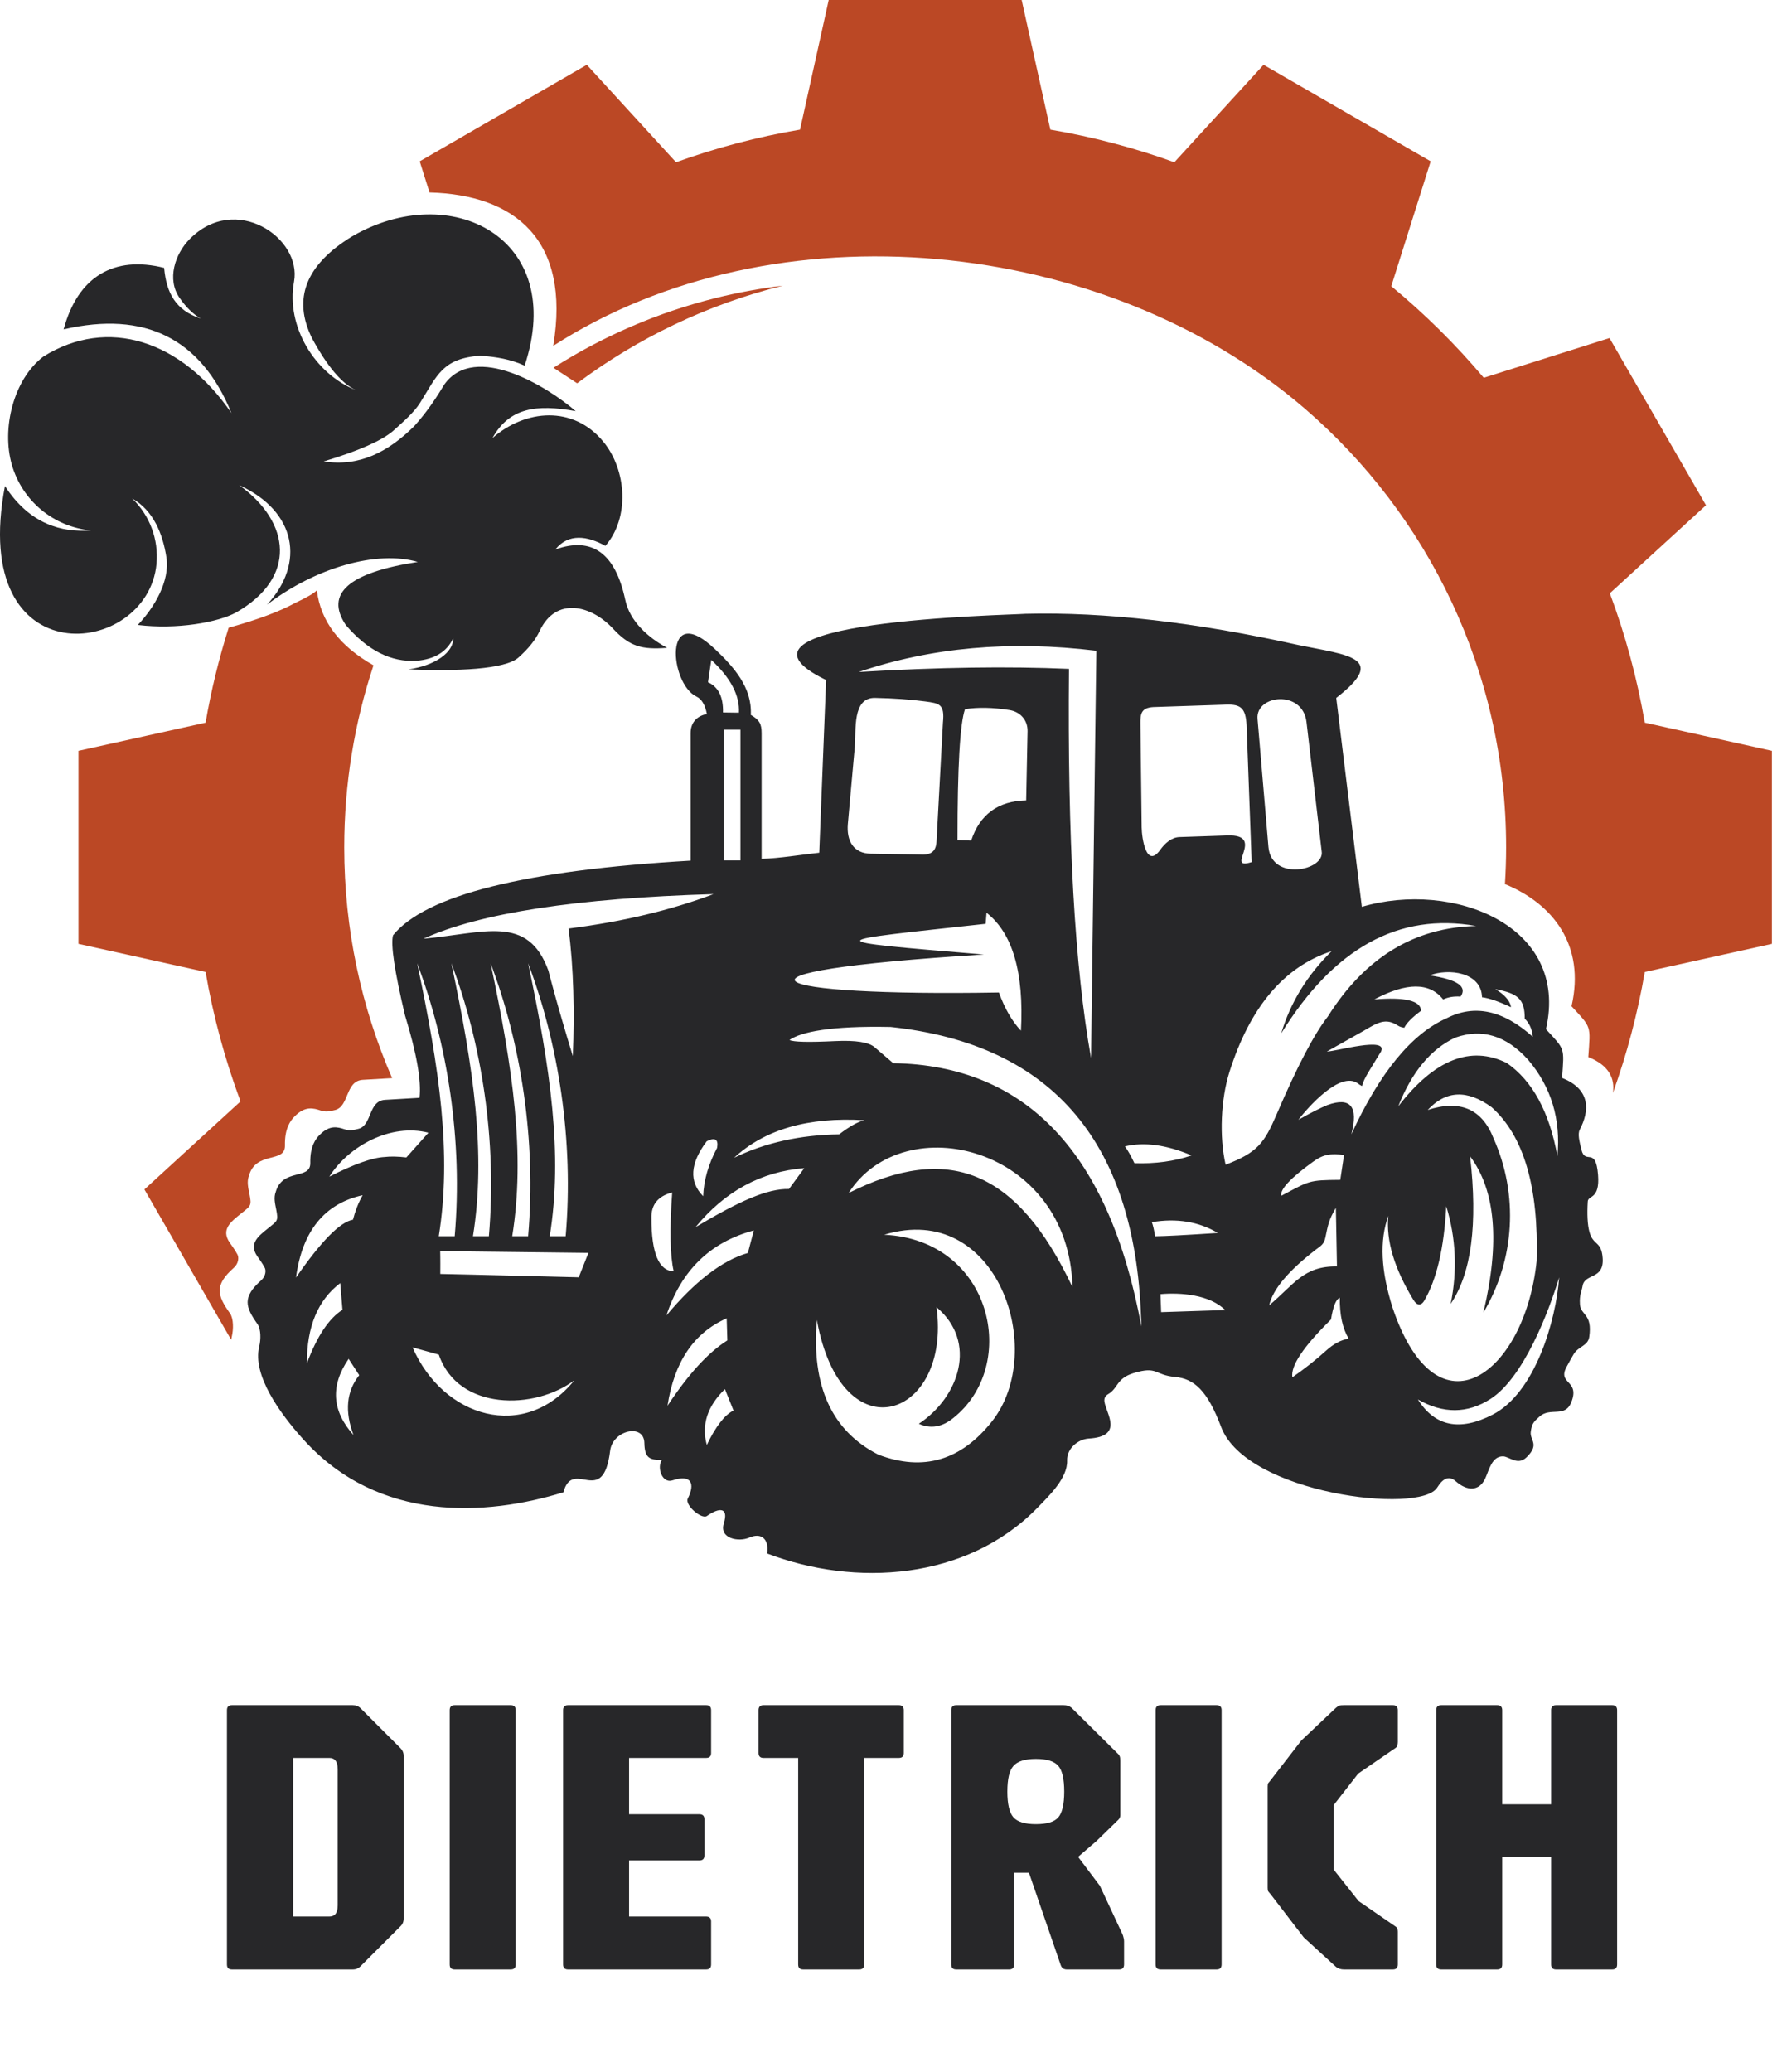 <svg width="139" height="162" viewBox="0 0 139 162" fill="none" xmlns="http://www.w3.org/2000/svg">
<path fill-rule="evenodd" clip-rule="evenodd" d="M29.215 52.025C27.731 56.501 26.927 61.286 26.927 66.257C26.927 72.672 28.265 78.773 30.672 84.302L28.379 84.436C27.002 84.517 27.325 86.51 26.219 86.794C25.824 86.896 25.495 86.972 25.103 86.842C24.506 86.642 23.872 86.467 23.059 87.283C22.716 87.622 22.261 88.234 22.289 89.572C22.32 90.992 20.026 89.969 19.472 91.939C19.299 92.402 19.411 92.855 19.514 93.373C19.699 94.311 19.606 94.289 18.857 94.893C18.084 95.517 17.252 96.129 17.967 97.164C18.131 97.401 18.351 97.689 18.575 98.099C18.698 98.325 18.662 98.802 18.295 99.127C16.739 100.507 16.993 101.296 17.999 102.709C18.271 103.115 18.273 103.938 18.128 104.533C18.11 104.608 18.094 104.685 18.082 104.762L11.296 93.008L18.815 86.123C17.606 82.879 16.684 79.497 16.081 76.005L6.139 73.804V58.71L16.081 56.509C16.519 53.972 17.126 51.492 17.888 49.082C20.117 48.469 21.854 47.822 23.099 47.141C23.978 46.729 24.541 46.403 24.786 46.162C25.074 48.561 26.55 50.515 29.215 52.025ZM43.29 28.756C47.163 26.288 51.443 24.433 55.987 23.302C57.724 22.87 59.477 22.55 61.235 22.339C55.329 23.805 49.881 26.436 45.146 29.971L45.145 29.97L43.29 28.756ZM138.601 73.804L128.659 76.005C128.097 79.261 127.257 82.422 126.166 85.463C126.326 84.372 125.898 83.31 124.24 82.657C124.415 80.145 124.505 80.395 122.928 78.683C124.026 73.916 121.476 70.671 117.719 69.133C117.778 68.182 117.812 67.224 117.812 66.257C117.812 52.556 111.709 40.264 102.077 31.962C86.439 18.485 60.633 15.875 43.275 27.043C44.663 18.744 40.265 15.225 33.599 15.05L32.83 12.615L45.902 5.068L52.879 12.687C55.995 11.564 59.237 10.705 62.579 10.137L64.823 0H72.37H79.917L82.161 10.137C85.503 10.705 88.745 11.564 91.861 12.687L98.838 5.068L111.91 12.615L108.828 22.378C111.447 24.545 113.869 26.942 116.063 29.538L125.897 26.433L133.444 39.506L125.925 46.391C127.134 49.634 128.056 53.017 128.659 56.509L138.601 58.71L138.601 73.804Z" fill="#bb4825"/>
<path fill-rule="evenodd" clip-rule="evenodd" d="M57.797 55.729C56.968 55.718 56.554 55.712 56.554 55.712C56.583 54.499 56.191 53.711 55.38 53.346C55.552 52.183 55.638 51.602 55.638 51.602C57.155 53.011 57.874 54.386 57.797 55.729ZM56.606 67.281H57.918V57.059H56.606V67.281ZM99.219 66.223C99.095 64.773 98.811 61.437 98.366 56.213C98.205 54.318 101.904 53.914 102.198 56.467C102.988 63.193 103.382 66.556 103.382 66.556C103.659 68.078 99.451 68.943 99.219 66.223ZM89.303 64.689C89.246 59.953 89.215 57.254 89.207 56.591C89.198 55.817 89.262 55.351 90.206 55.289C93.168 55.19 95.071 55.127 95.916 55.099C97.073 55.06 97.438 55.393 97.51 56.705C97.775 63.842 97.908 67.411 97.908 67.411C95.708 68.118 99.099 65.223 96.005 65.326C93.963 65.395 92.712 65.438 92.254 65.453C91.629 65.474 91.109 65.957 90.762 66.443C89.668 67.979 89.312 65.533 89.303 64.689ZM74.898 65.693C75.612 65.716 75.969 65.727 75.969 65.727C76.645 63.679 78.078 62.632 80.269 62.584C80.324 59.829 80.361 58.027 80.378 57.178C80.395 56.315 79.814 55.657 78.956 55.522C77.656 55.317 76.499 55.294 75.485 55.453C75.09 56.573 74.894 59.986 74.898 65.693ZM66.321 64.417C66.598 61.344 66.779 59.334 66.864 58.388C66.979 57.104 66.645 54.532 68.453 54.572C69.935 54.605 71.234 54.697 72.35 54.847C73.482 55.001 73.907 55.038 73.758 56.507C73.477 61.722 73.311 64.816 73.258 65.789C73.212 66.662 72.755 66.884 71.859 66.815C70.049 66.787 68.801 66.767 68.116 66.756C66.759 66.734 66.202 65.745 66.321 64.417ZM85.344 82.727C85.621 61.5 85.759 50.886 85.759 50.886C79.037 50.067 72.844 50.619 67.179 52.544C73.394 52.173 78.873 52.093 83.618 52.302C83.495 65.525 84.071 75.667 85.344 82.727ZM103.838 86.405C105.65 85.756 106.271 86.522 105.702 88.702C107.933 83.86 110.419 80.832 113.162 79.619C115.337 78.506 117.582 78.99 119.896 81.07C119.859 80.661 119.737 80.118 119.268 79.652C119.268 78.116 118.75 77.689 116.961 77.34C118.206 78.073 118.187 78.756 118.187 78.756C117.238 78.308 116.484 78.049 115.925 77.979C115.882 76.006 113.284 75.701 111.832 76.269C113.993 76.591 114.799 77.144 114.25 77.927C113.733 77.891 113.278 77.966 112.885 78.151C111.823 76.805 110.027 76.805 107.498 78.151C109.903 77.95 111.124 78.244 111.159 79.032C110.452 79.562 110.014 80.005 109.847 80.362C109.64 80.335 109.471 80.278 109.338 80.19C108.382 79.561 107.736 79.975 106.67 80.604C104.747 81.686 103.786 82.227 103.786 82.227C104.554 82.204 108.551 81.038 108.034 82.21C107.208 83.577 106.654 84.368 106.541 84.922C106.316 84.809 106.36 84.819 106.208 84.712C104.815 83.727 102.308 86.601 101.558 87.562C102.514 87.022 103.274 86.636 103.838 86.405ZM102.711 90.841C100.931 92.129 100.104 93.016 100.229 93.502C102.466 92.322 102.326 92.281 104.839 92.259C105.035 90.958 105.133 90.308 105.133 90.308C104.087 90.199 103.552 90.234 102.711 90.841ZM103.717 105.624C104.305 105.087 104.898 104.77 105.495 104.675C105.015 103.87 104.784 102.805 104.804 101.48C104.507 101.583 104.277 102.147 104.114 103.172C101.95 105.302 100.943 106.81 101.092 107.696C102.047 107.033 102.922 106.343 103.717 105.624ZM104.494 94.452C104.551 97.503 104.58 99.028 104.58 99.028C101.971 98.985 101.228 100.434 99.279 102.067C99.556 100.825 100.774 99.372 102.932 97.71C103.307 97.422 103.561 97.306 103.67 96.786C103.88 95.79 103.93 95.398 104.494 94.452ZM55.282 89.238C53.975 90.977 53.883 92.41 55.005 93.537C55.044 92.311 55.406 91.051 56.093 89.756C56.209 89.088 55.938 88.915 55.282 89.238ZM50.956 95.247C50.954 97.987 51.536 99.375 52.7 99.409C52.413 98.195 52.373 96.14 52.579 93.244C51.468 93.53 50.928 94.197 50.956 95.247ZM34.44 99.616C34.452 98.442 34.432 97.829 34.432 97.829C42.662 97.931 46.029 97.966 46.029 97.966C45.552 99.183 45.45 99.41 45.27 99.877C37.638 99.681 34.44 99.616 34.44 99.616ZM113.829 81.137C111.918 82.036 110.433 83.826 109.374 86.508C112.203 82.848 115.035 81.72 117.87 83.124C119.878 84.52 121.196 86.949 121.824 90.41C122.098 87.507 121.338 84.998 119.544 82.882C117.832 80.976 115.927 80.395 113.829 81.137ZM116.678 86.577C114.767 85.185 113.101 85.257 111.678 86.793C114.207 85.972 115.923 86.709 116.824 89.003C118.796 93.408 118.5 98.497 116.03 102.644C117.336 97.169 116.991 93.094 114.994 90.418C115.603 95.724 115.096 99.569 113.475 101.953C114.005 99.36 113.89 96.816 113.129 94.321C112.958 97.569 112.387 100.025 111.417 101.689C111.139 102.165 110.82 102.071 110.558 101.641C109.063 99.19 108.409 97.001 108.597 95.072C107.898 96.988 108.013 99.394 108.942 102.29C112.464 112.681 119.305 107.341 120.2 98.595C120.366 92.825 119.192 88.819 116.678 86.577ZM116.757 110.617C114.189 111.939 112.24 111.544 110.91 109.43C112.891 110.559 114.785 110.546 116.59 109.389C119.153 107.749 121.12 102.658 121.961 99.881C121.706 103.317 120.07 108.91 116.757 110.617ZM100.221 80.801C104.343 74.13 109.425 71.333 115.468 72.409C110.642 72.512 106.774 74.872 103.864 79.489C102.797 80.852 101.464 83.397 99.866 87.122C98.894 89.389 98.362 90.124 95.87 91.075C95.367 88.875 95.493 85.946 96.177 83.797C97.789 78.727 100.45 75.587 104.158 74.378C102.247 76.259 100.935 78.4 100.221 80.801ZM78.135 77.607C78.598 78.876 79.174 79.872 79.862 80.594C80.104 76.036 79.206 72.963 77.168 71.373C77.122 71.949 77.099 72.237 77.099 72.237C64.481 73.623 63.6 73.523 76.961 74.637C54.614 76.015 59.691 77.93 78.135 77.607ZM90.827 102.603C90.792 101.664 90.774 101.194 90.774 101.194C92.355 101.056 94.631 101.233 95.834 102.439C92.496 102.548 90.827 102.603 90.827 102.603ZM90.359 96.67C90.271 96.16 90.185 95.791 90.1 95.565C92.043 95.241 93.764 95.523 95.263 96.411C92.72 96.579 91.085 96.665 90.359 96.67ZM93.208 90.35C91.857 90.807 90.366 91.009 88.736 90.955C88.457 90.367 88.21 89.93 87.993 89.642C89.509 89.28 91.247 89.516 93.208 90.35ZM33.126 73.402C37.532 71.395 45.095 70.233 55.815 69.914C52.438 71.183 48.657 72.081 44.471 72.608C44.875 75.653 44.947 79.144 44.807 82.58C43.495 78.298 42.899 75.906 42.899 75.906C41.299 71.463 37.865 72.98 33.126 73.402ZM67.609 87.596C63.225 87.33 59.829 88.308 57.421 90.532C59.849 89.353 62.589 88.743 65.64 88.701C66.446 88.082 67.103 87.714 67.609 87.596ZM62.912 91.343C59.539 91.613 56.705 93.15 54.408 95.954C57.824 93.924 60.008 92.936 61.714 92.974C62.513 91.887 62.912 91.343 62.912 91.343ZM58.966 96.213C55.562 97.122 53.283 99.338 52.128 102.861C54.368 100.185 56.492 98.556 58.5 97.974C58.811 96.8 58.966 96.213 58.966 96.213ZM56.842 103.086C54.279 104.211 52.736 106.49 52.214 109.923C53.839 107.455 55.399 105.752 56.894 104.812C56.859 103.661 56.842 103.086 56.842 103.086ZM56.704 108.62C55.329 109.955 54.857 111.411 55.288 112.989C55.984 111.537 56.681 110.639 57.377 110.295C56.928 109.178 56.704 108.62 56.704 108.62ZM32.27 105.356C33.64 105.736 34.325 105.926 34.325 105.926C35.826 110.335 41.841 110.266 44.927 107.929C41.026 112.763 34.665 110.861 32.27 105.356ZM25.76 92.009C27.686 91.031 29.125 90.519 30.077 90.472C30.538 90.416 31.108 90.427 31.787 90.506C32.938 89.217 33.513 88.573 33.513 88.573C30.59 87.823 27.299 89.577 25.76 92.009ZM28.367 93.459C25.379 94.118 23.64 96.266 23.153 99.9C25.12 97.054 26.606 95.546 27.608 95.376C27.797 94.657 28.049 94.018 28.367 93.459ZM26.615 100.332C24.865 101.654 23.996 103.743 24.008 106.6C24.798 104.487 25.725 103.094 26.788 102.421C26.673 101.028 26.615 100.332 26.615 100.332ZM27.271 106.255C25.832 108.342 25.959 110.328 27.651 112.212C26.951 110.348 27.1 108.788 28.1 107.533C27.548 106.68 27.271 106.255 27.271 106.255ZM68.713 113.749C65.065 111.895 63.459 108.384 63.895 103.215C65.858 113.935 74.437 110.838 73.254 102.214C76.494 104.933 75.035 109.244 71.873 111.331C72.788 111.747 73.686 111.598 74.567 110.882C79.792 106.729 77.596 96.944 69.162 96.55C78.007 93.857 81.954 105.611 77.606 111.13C75.183 114.202 72.219 115.075 68.713 113.749ZM66.381 93.287C74.156 89.375 79.543 91.447 83.891 100.643C83.627 89.667 70.712 86.522 66.381 93.287ZM68.418 81.891C69.385 82.719 69.869 83.134 69.869 83.134C80.3 83.307 86.769 90.168 89.278 103.717C88.98 89.468 82.441 81.663 69.662 80.302C64.964 80.205 62.656 80.691 61.753 81.321C62.054 81.48 63.246 81.509 65.328 81.407C66.936 81.331 67.966 81.493 68.418 81.891ZM34.322 96.665C35.355 90.228 34.375 83.574 32.632 75.321C35.004 81.587 36.215 89.199 35.567 96.665H34.322ZM36.996 96.665C38.029 90.228 37.049 83.574 35.306 75.321C37.678 81.587 38.889 89.199 38.241 96.665H36.996ZM40.067 96.665C41.1 90.228 40.12 83.574 38.376 75.321C40.749 81.587 41.96 89.199 41.312 96.665H40.067ZM43.002 96.665C44.036 90.228 43.055 83.574 41.312 75.321C43.684 81.587 44.895 89.199 44.247 96.665H43.002ZM122.911 109.644C123.621 107.859 121.741 108.267 122.576 106.817C122.794 106.412 122.968 106.102 123.097 105.887C123.467 105.271 124.213 105.246 124.314 104.539C124.58 102.69 123.642 102.88 123.586 101.988C123.539 101.235 123.709 101.033 123.795 100.541C123.97 99.547 125.489 100.084 125.363 98.367C125.263 97.006 124.608 97.422 124.32 96.303C124.177 95.747 124.135 94.964 124.196 93.954C124.227 93.439 125.155 93.815 125.002 91.87C124.824 89.587 124.001 91.13 123.703 89.904C123.539 89.228 123.396 88.668 123.573 88.329C124.326 86.892 124.466 85.189 122.188 84.291C122.355 81.879 122.442 82.119 120.927 80.475C122.8 72.346 113.628 68.824 106.526 70.909C105.191 60.019 104.523 54.574 104.523 54.574C108.605 51.411 105.44 51.232 101.605 50.447C93.57 48.658 86.444 47.841 80.228 47.995C78.817 48.108 55.028 48.528 64.618 53.175C64.261 62.177 64.083 66.678 64.083 66.678C62.703 66.827 60.941 67.121 59.575 67.156V57.329C59.575 56.604 59.404 56.293 58.729 55.902C58.839 53.761 57.412 52.165 55.922 50.753C51.845 46.887 52.362 53.475 54.481 54.469C54.885 54.662 55.156 55.116 55.293 55.833C54.491 55.986 54.021 56.52 54.021 57.32V67.297C41.05 68.05 33.291 69.996 30.744 73.133C30.551 73.86 30.862 75.944 31.677 79.384C32.588 82.35 32.968 84.503 32.816 85.842C31.419 85.924 30.521 85.977 30.121 86.001C28.798 86.078 29.109 87.993 28.047 88.265C27.667 88.362 27.351 88.436 26.975 88.31C26.401 88.118 25.793 87.951 25.012 88.734C24.682 89.06 24.245 89.647 24.272 90.933C24.302 92.297 22.099 91.314 21.567 93.207C21.4 93.651 21.508 94.086 21.607 94.584C21.785 95.484 21.695 95.463 20.976 96.043C20.233 96.643 19.434 97.231 20.121 98.224C20.279 98.452 20.49 98.729 20.705 99.122C20.823 99.339 20.788 99.797 20.436 100.109C18.942 101.435 19.185 102.192 20.151 103.549C20.413 103.94 20.415 104.731 20.276 105.301C19.735 107.518 21.886 110.527 23.774 112.604C29.667 119.086 38.026 118.546 44.067 116.69C44.823 113.936 47.169 117.982 47.727 113.436C47.924 111.831 50.376 111.274 50.403 112.834C50.424 114.002 50.804 114.171 51.778 114.158C51.355 114.761 51.803 116.024 52.604 115.756C54.086 115.261 54.386 116.017 53.802 117.171C53.538 117.691 54.888 118.828 55.293 118.544C56.242 117.878 57.021 117.824 56.614 119.139C56.255 120.302 57.769 120.603 58.613 120.232C59.545 119.822 60.171 120.332 60.007 121.475C66.877 124.097 75.605 123.594 81.155 117.895C82.066 116.96 83.523 115.567 83.473 114.202C83.44 113.263 84.332 112.535 85.164 112.486C87.96 112.319 86.498 110.499 86.389 109.579C86.359 109.332 86.461 109.141 86.694 109.005C87.474 108.549 87.308 107.786 88.677 107.368C90.562 106.794 90.288 107.522 91.909 107.669C93.389 107.803 94.438 108.705 95.518 111.577C97.483 116.8 111.107 118.454 112.423 116.314C112.893 115.55 113.376 115.388 113.872 115.826C114.755 116.609 115.702 116.626 116.174 115.613C116.475 114.968 116.69 113.859 117.574 113.878C118.051 113.887 118.713 114.626 119.405 113.956C120.464 112.93 119.653 112.627 119.739 111.965C119.822 111.325 119.957 111.188 120.413 110.776C121.275 109.999 122.411 110.9 122.911 109.644Z" fill="#272729"/>
<path fill-rule="evenodd" clip-rule="evenodd" d="M52.184 50.656C50.733 49.886 49.264 48.593 48.911 46.913C48.135 43.256 46.313 41.939 43.445 42.963C44.467 41.683 45.947 41.901 47.355 42.685C49.275 40.471 49.019 36.753 47.19 34.532C44.844 31.684 41.102 31.996 38.518 34.257C39.839 31.882 41.942 31.59 45.031 32.148C42.862 30.261 37.178 26.732 34.773 30.039C34.192 30.999 33.45 32.157 32.411 33.312C30.34 35.364 28.09 36.511 25.325 36.079C28.011 35.27 29.811 34.482 30.724 33.717C31.551 32.971 32.383 32.255 32.856 31.502C34.197 29.367 34.587 28.027 37.573 27.812C38.838 27.909 39.918 28.081 41.038 28.591C44.364 18.597 35.224 13.991 27.518 18.499C23.909 20.714 22.874 23.368 24.414 26.463C25.615 28.673 26.762 30.023 27.855 30.512C24.616 29.236 22.36 25.503 22.999 22.03C23.631 18.598 18.42 15.064 14.838 18.693C13.679 19.867 13.038 21.848 14.048 23.296C14.569 24.042 15.122 24.581 15.708 24.91C13.745 24.27 13.014 22.914 12.84 20.946C8.939 19.968 6.093 21.605 4.978 25.754C11.345 24.286 15.72 26.468 18.104 32.3C14.179 26.591 8.42 24.746 3.392 27.88C1.051 29.664 0.113 33.513 0.926 36.341C1.739 39.17 4.206 41.21 7.137 41.478C4.822 41.662 2.302 40.976 0.388 38.003C-2.49 53.069 11.554 51.478 12.242 44.093C12.419 42.189 11.72 40.308 10.342 38.981C11.982 39.902 12.735 41.728 13.018 43.587C13.302 45.446 12.072 47.501 10.781 48.868C13.82 49.243 17.059 48.67 18.474 47.889C23.237 45.167 22.759 40.85 18.71 37.935C23.181 39.976 23.895 44.037 20.887 47.282C24.67 44.388 29.49 43.004 32.68 43.941C27.282 44.769 25.403 46.411 27.045 48.868C28.745 50.859 30.589 51.792 32.579 51.669C33.992 51.555 34.948 50.97 35.447 49.914C35.482 50.998 34.048 52.05 31.937 52.343C35.666 52.496 39.536 52.361 40.576 51.398C41.348 50.707 41.891 50.025 42.206 49.351C43.494 46.592 46.278 47.355 47.946 49.152C49.241 50.548 50.198 50.816 52.184 50.656Z" fill="#272729"/>
<path d="M18.139 154C17.881 154 17.752 153.871 17.752 153.612V133.726C17.752 133.468 17.881 133.338 18.139 133.338H27.594C27.842 133.338 28.049 133.421 28.214 133.586L31.314 136.686C31.49 136.862 31.578 137.069 31.578 137.306V150.017C31.578 150.264 31.49 150.471 31.314 150.636L28.214 153.736C28.049 153.912 27.842 154 27.594 154H18.139ZM22.928 149.861H25.765C26.199 149.861 26.416 149.572 26.416 148.993V138.345C26.416 137.756 26.199 137.461 25.765 137.461H22.928V149.861ZM35.564 154C35.306 154 35.176 153.871 35.176 153.612V133.726C35.176 133.468 35.306 133.338 35.564 133.338H39.95C40.209 133.338 40.338 133.468 40.338 133.726V153.612C40.338 153.871 40.209 154 39.95 154H35.564ZM44.434 154C44.176 154 44.047 153.871 44.047 153.612V133.726C44.047 133.468 44.176 133.338 44.434 133.338H55.237C55.496 133.338 55.625 133.468 55.625 133.726V137.074C55.625 137.332 55.496 137.461 55.237 137.461H49.208V141.863H54.711C54.969 141.863 55.098 141.993 55.098 142.251V145.087C55.098 145.346 54.969 145.475 54.711 145.475H49.208V149.861H55.237C55.496 149.861 55.625 149.991 55.625 150.249V153.612C55.625 153.871 55.496 154 55.237 154H44.434ZM62.822 154C62.564 154 62.435 153.871 62.435 153.612V137.461H59.722C59.464 137.461 59.335 137.332 59.335 137.074V133.726C59.335 133.468 59.464 133.338 59.722 133.338H70.309C70.567 133.338 70.696 133.468 70.696 133.726V137.074C70.696 137.332 70.567 137.461 70.309 137.461H67.596V153.612C67.596 153.871 67.467 154 67.209 154H62.822ZM74.798 154C74.54 154 74.411 153.871 74.411 153.612V133.726C74.411 133.468 74.54 133.338 74.798 133.338H83.199C83.447 133.338 83.654 133.406 83.819 133.54L87.384 137.074C87.498 137.177 87.565 137.265 87.586 137.337C87.617 137.41 87.632 137.529 87.632 137.694V141.941C87.632 142.075 87.581 142.194 87.477 142.297L85.772 143.956L84.331 145.196L86.036 147.459L87.787 151.21C87.829 151.303 87.86 151.396 87.88 151.489C87.911 151.572 87.927 151.675 87.927 151.799V153.612C87.927 153.871 87.798 154 87.539 154H83.447C83.22 154 83.065 153.897 82.982 153.69L80.487 146.436H79.324V153.612C79.324 153.871 79.195 154 78.937 154H74.798ZM81.029 142.638C81.887 142.638 82.471 142.463 82.781 142.111C83.091 141.75 83.246 141.078 83.246 140.096C83.246 139.104 83.091 138.433 82.781 138.081C82.471 137.72 81.887 137.539 81.029 137.539C80.182 137.539 79.598 137.72 79.278 138.081C78.957 138.433 78.797 139.104 78.797 140.096C78.797 141.078 78.957 141.75 79.278 142.111C79.598 142.463 80.182 142.638 81.029 142.638ZM90.783 154C90.524 154 90.395 153.871 90.395 153.612V133.726C90.395 133.468 90.524 133.338 90.783 133.338H95.169C95.427 133.338 95.557 133.468 95.557 133.726V153.612C95.557 153.871 95.427 154 95.169 154H90.783ZM105.124 154C104.887 154 104.68 153.933 104.504 153.798L101.978 151.489L99.42 148.156C99.307 148.012 99.234 147.924 99.203 147.893C99.172 147.852 99.157 147.759 99.157 147.614V139.709C99.157 139.564 99.172 139.471 99.203 139.43C99.245 139.389 99.317 139.301 99.42 139.166L101.792 136.097L104.504 133.54C104.618 133.447 104.706 133.39 104.768 133.369C104.84 133.349 104.959 133.338 105.124 133.338H108.953C109.211 133.338 109.34 133.468 109.34 133.726V136.206C109.34 136.289 109.33 136.376 109.309 136.469C109.299 136.552 109.247 136.624 109.154 136.686L106.24 138.686L104.334 141.135V146.203L106.271 148.652L109.154 150.636C109.237 150.688 109.289 150.75 109.309 150.822C109.33 150.895 109.34 150.972 109.34 151.055V153.612C109.34 153.871 109.211 154 108.953 154H105.124ZM112.731 154C112.473 154 112.343 153.871 112.343 153.612V133.726C112.343 133.468 112.473 133.338 112.731 133.338H117.117C117.376 133.338 117.505 133.468 117.505 133.726V141.088H121.333V133.726C121.333 133.468 121.463 133.338 121.721 133.338H126.107C126.366 133.338 126.495 133.468 126.495 133.726V153.612C126.495 153.871 126.366 154 126.107 154H121.721C121.463 154 121.333 153.871 121.333 153.612V145.211H117.505V153.612C117.505 153.871 117.376 154 117.117 154H112.731Z" fill="#272729"/>
</svg>
